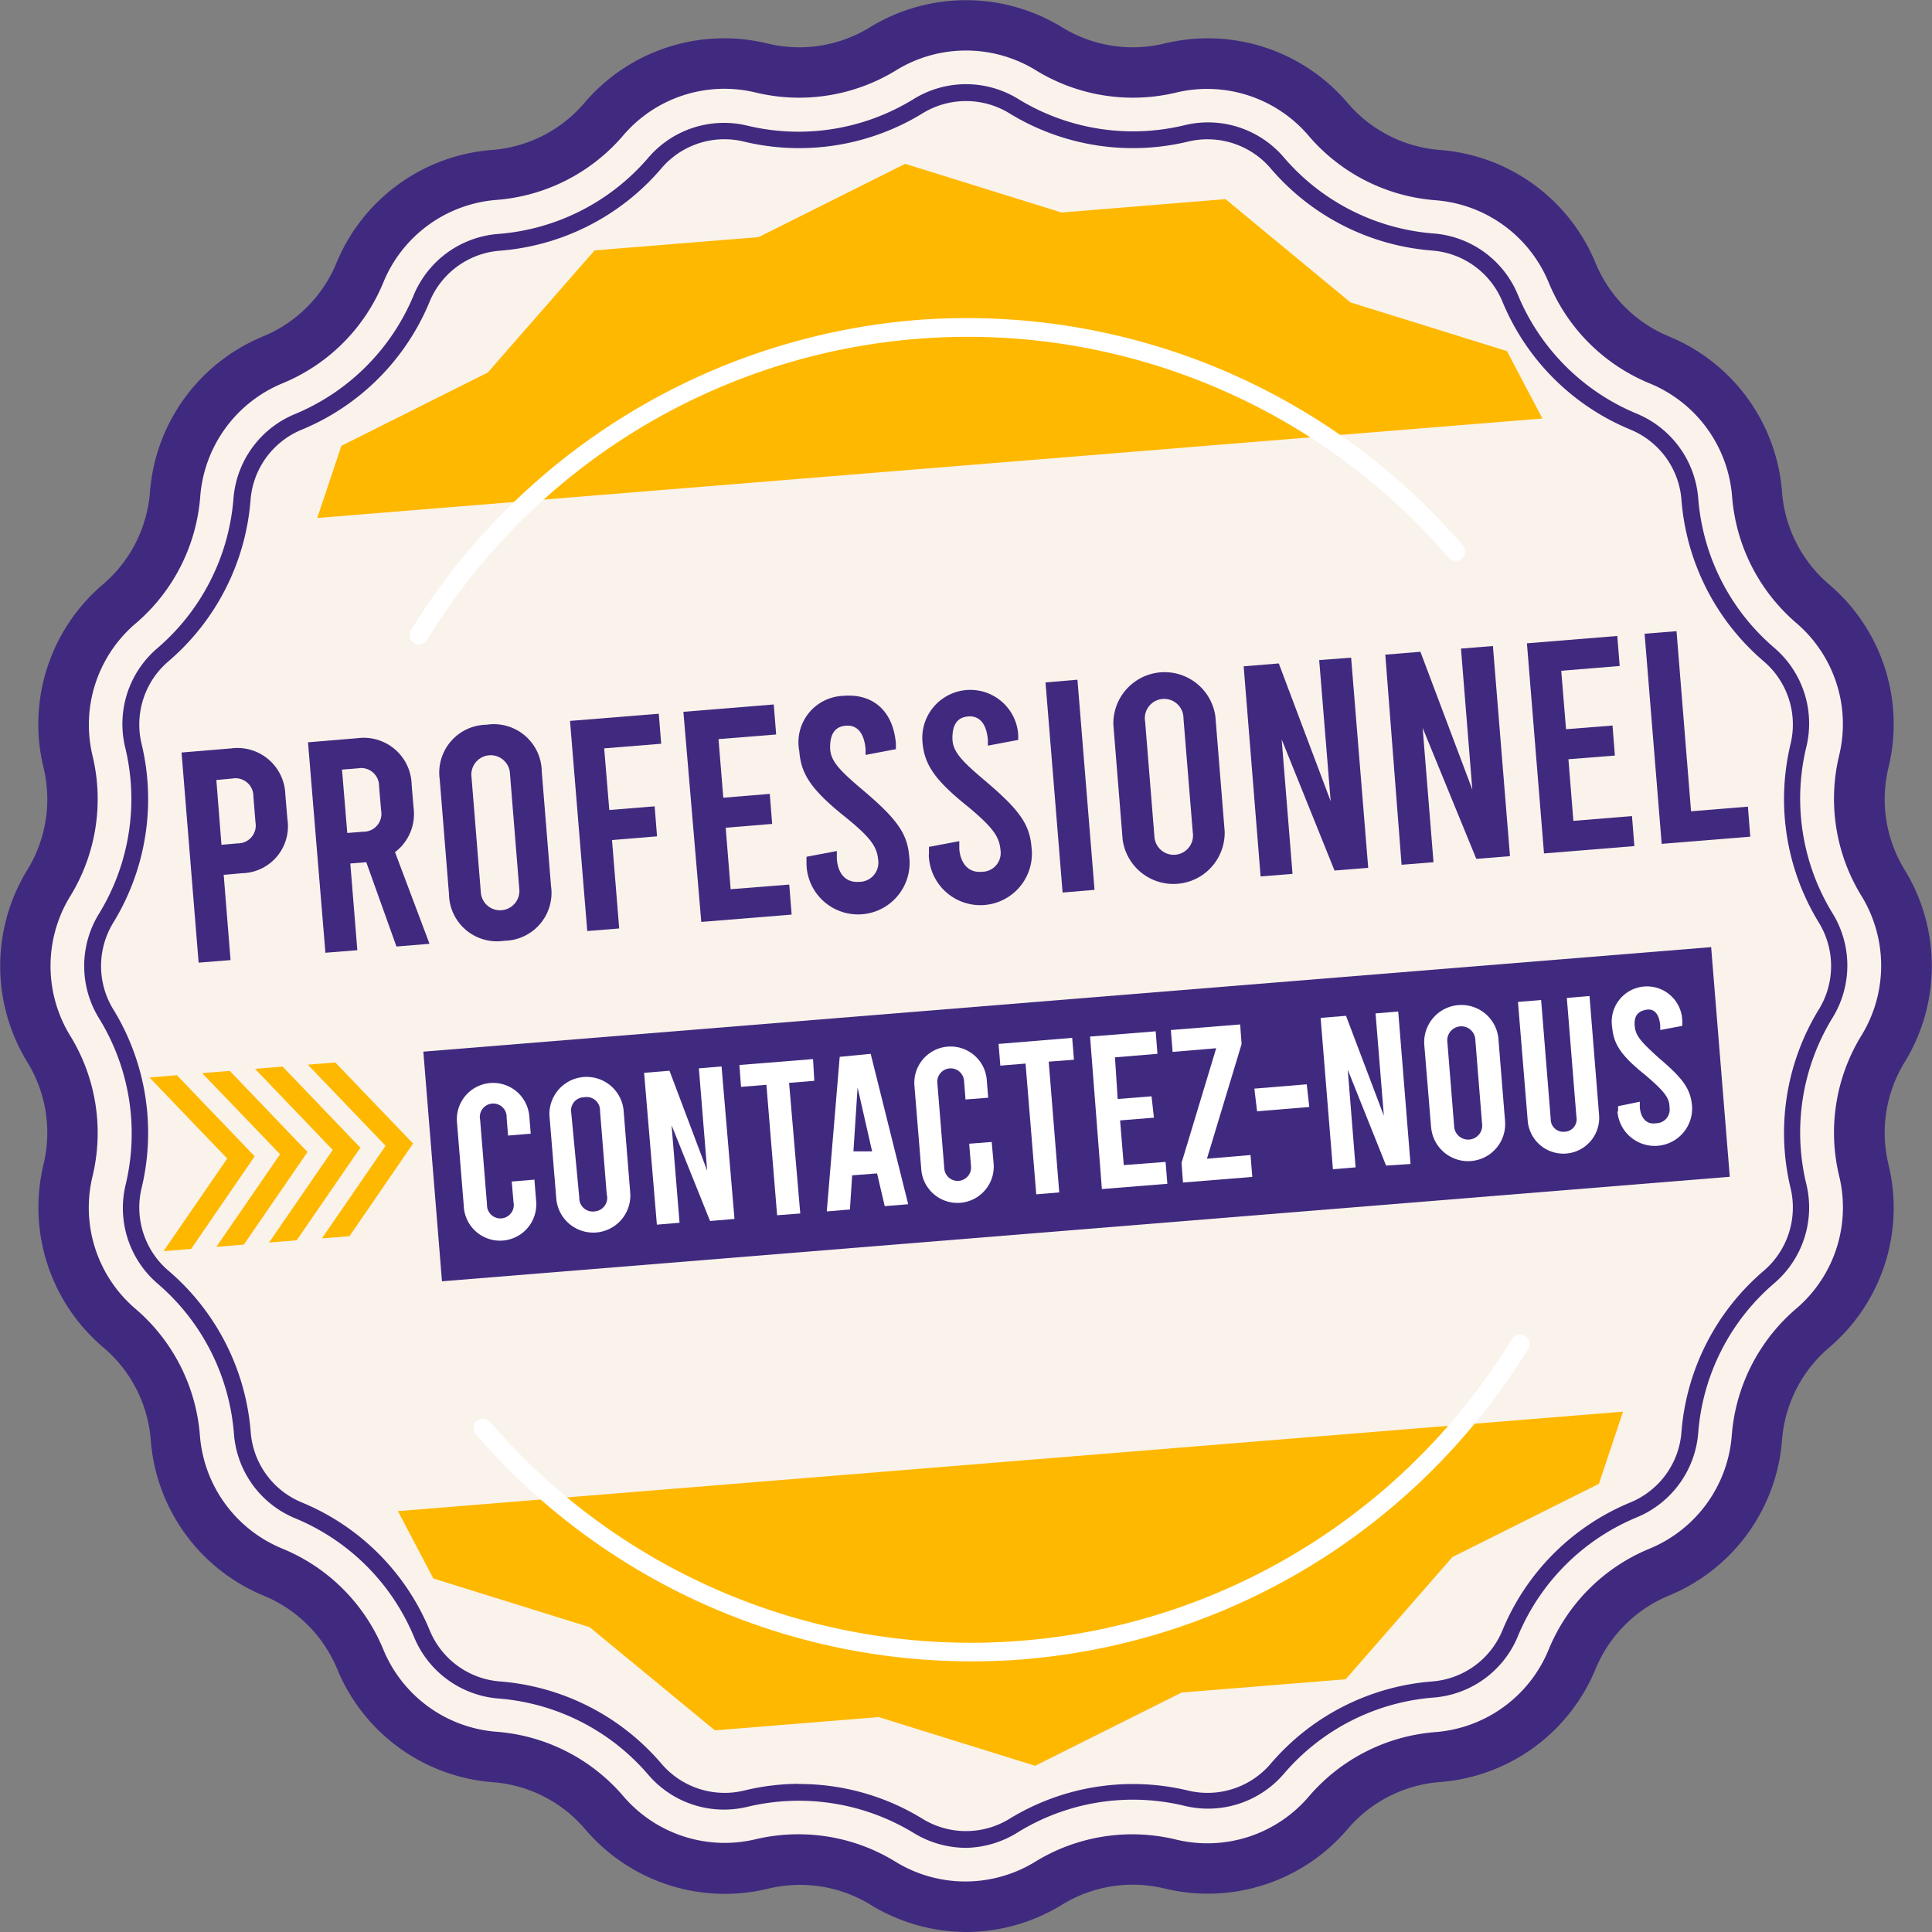 <svg xmlns="http://www.w3.org/2000/svg" viewBox="0 0 121 121"><rect x="0" y="0" width="121" height="121" fill="#808080" stroke="none"/><defs><style>.cls-1{fill:#faf3eb;}.cls-2{fill:#402a7f;}.cls-3{fill:#ffb800;}.cls-4{fill:#fff;}</style></defs><title>Fichier 3</title><g id="Calque_2" data-name="Calque 2"><g id="Calque_1-2" data-name="Calque 1"><path class="cls-1" d="M65.72,3.07h0a9.93,9.93,0,0,0,7.56,1.19h0a10,10,0,0,1,9.93,3.23h0A10,10,0,0,0,90,11h0a10,10,0,0,1,8.44,6.13h0a9.93,9.93,0,0,0,5.42,5.42h0A10,10,0,0,1,110,31h0a10,10,0,0,0,3.48,6.82h0a10,10,0,0,1,3.23,9.93h0a9.93,9.93,0,0,0,1.19,7.56h0a10,10,0,0,1,0,10.44h0a9.93,9.93,0,0,0-1.19,7.56h0a10,10,0,0,1-3.23,9.93h0A10,10,0,0,0,110,90h0a10,10,0,0,1-6.13,8.45h0a9.93,9.93,0,0,0-5.42,5.42h0A10,10,0,0,1,90,110h0a10,10,0,0,0-6.82,3.48h0a10,10,0,0,1-9.93,3.23h0a9.93,9.93,0,0,0-7.56,1.19h0a10,10,0,0,1-10.44,0h0a9.93,9.93,0,0,0-7.56-1.19h0a10,10,0,0,1-9.93-3.23h0A10,10,0,0,0,31,110h0a10,10,0,0,1-8.45-6.13h0a9.93,9.93,0,0,0-5.42-5.42h0A10,10,0,0,1,11,90h0a10,10,0,0,0-3.48-6.82h0a10,10,0,0,1-3.23-9.93h0a9.93,9.93,0,0,0-1.19-7.56h0a10,10,0,0,1,0-10.44h0a9.93,9.93,0,0,0,1.19-7.56h0a10,10,0,0,1,3.23-9.93h0A10,10,0,0,0,11,31h0a10,10,0,0,1,6.13-8.45h0a9.93,9.93,0,0,0,5.42-5.42h0A10,10,0,0,1,31,11h0a10,10,0,0,0,6.82-3.48h0a10,10,0,0,1,9.93-3.23h0a9.93,9.93,0,0,0,7.56-1.19h0A10,10,0,0,1,65.72,3.07Z"/><path class="cls-2" d="M60.5,121a11.52,11.52,0,0,1-6-1.72,8.45,8.45,0,0,0-6.36-1,11.49,11.49,0,0,1-11.51-3.74,8.43,8.43,0,0,0-5.74-2.92,11.49,11.49,0,0,1-9.78-7.11,8.49,8.49,0,0,0-4.56-4.56,11.49,11.49,0,0,1-7.11-9.78,8.45,8.45,0,0,0-2.92-5.74A11.49,11.49,0,0,1,2.73,72.91a8.45,8.45,0,0,0-1-6.36,11.51,11.51,0,0,1,0-12.1,8.45,8.45,0,0,0,1-6.36A11.49,11.49,0,0,1,6.47,36.58a8.45,8.45,0,0,0,2.92-5.74,11.49,11.49,0,0,1,7.11-9.78,8.49,8.49,0,0,0,4.56-4.56,11.49,11.49,0,0,1,9.78-7.11,8.45,8.45,0,0,0,5.74-2.92A11.49,11.49,0,0,1,48.09,2.73a8.45,8.45,0,0,0,6.36-1,11.51,11.51,0,0,1,12.1,0,8.45,8.45,0,0,0,6.36,1A11.49,11.49,0,0,1,84.42,6.47a8.45,8.45,0,0,0,5.74,2.92,11.49,11.49,0,0,1,9.78,7.11,8.49,8.49,0,0,0,4.56,4.56,11.49,11.49,0,0,1,7.11,9.78,8.45,8.45,0,0,0,2.92,5.74,11.49,11.49,0,0,1,3.74,11.51,8.45,8.45,0,0,0,1,6.36,11.51,11.51,0,0,1,0,12.1,8.45,8.45,0,0,0-1,6.36,11.49,11.49,0,0,1-3.74,11.51,8.45,8.45,0,0,0-2.92,5.74,11.49,11.49,0,0,1-7.11,9.78,8.49,8.49,0,0,0-4.56,4.56,11.49,11.49,0,0,1-9.78,7.11,8.45,8.45,0,0,0-5.74,2.92,11.49,11.49,0,0,1-11.51,3.74,8.45,8.45,0,0,0-6.36,1A11.52,11.52,0,0,1,60.5,121ZM50,114.88a11.58,11.58,0,0,1,6.07,1.71,8.36,8.36,0,0,0,8.78,0,11.61,11.61,0,0,1,8.76-1.39A8.35,8.35,0,0,0,82,112.48a11.62,11.62,0,0,1,7.9-4A8.36,8.36,0,0,0,97,103.29,11.6,11.6,0,0,1,103.29,97a8.36,8.36,0,0,0,5.17-7.11,11.62,11.62,0,0,1,4-7.9,8.33,8.33,0,0,0,2.72-8.36,11.61,11.61,0,0,1,1.39-8.76,8.36,8.36,0,0,0,0-8.78,11.61,11.61,0,0,1-1.39-8.76A8.33,8.33,0,0,0,112.48,39a11.62,11.62,0,0,1-4-7.9A8.36,8.36,0,0,0,103.29,24,11.6,11.6,0,0,1,97,17.71a8.36,8.36,0,0,0-7.11-5.17,11.62,11.62,0,0,1-7.9-4A8.35,8.35,0,0,0,73.65,5.8a11.61,11.61,0,0,1-8.76-1.39h0a8.36,8.36,0,0,0-8.78,0A11.61,11.61,0,0,1,47.35,5.8,8.33,8.33,0,0,0,39,8.52a11.62,11.62,0,0,1-7.9,4A8.36,8.36,0,0,0,24,17.71,11.6,11.6,0,0,1,17.71,24a8.36,8.36,0,0,0-5.17,7.11,11.62,11.62,0,0,1-4,7.9A8.33,8.33,0,0,0,5.8,47.35a11.61,11.61,0,0,1-1.39,8.76,8.36,8.36,0,0,0,0,8.78A11.61,11.61,0,0,1,5.8,73.65,8.33,8.33,0,0,0,8.52,82a11.62,11.62,0,0,1,4,7.9A8.36,8.36,0,0,0,17.71,97,11.6,11.6,0,0,1,24,103.29a8.36,8.36,0,0,0,7.11,5.17,11.62,11.62,0,0,1,7.9,4,8.35,8.35,0,0,0,8.36,2.72A11.57,11.57,0,0,1,50,114.88Z"/><path class="cls-1" d="M114.34,57.49a14.3,14.3,0,0,1-1.7-10.76A5.73,5.73,0,0,0,110.78,41a14.27,14.27,0,0,1-5-9.71,5.71,5.71,0,0,0-3.54-4.87,14.23,14.23,0,0,1-7.7-7.71,5.75,5.75,0,0,0-4.88-3.54A14.27,14.27,0,0,1,80,10.22a5.73,5.73,0,0,0-5.73-1.86,14.3,14.3,0,0,1-10.76-1.7,5.73,5.73,0,0,0-6,0,14.3,14.3,0,0,1-10.76,1.7A5.73,5.73,0,0,0,41,10.22a14.27,14.27,0,0,1-9.71,4.95,5.72,5.72,0,0,0-4.87,3.54,14.28,14.28,0,0,1-7.71,7.71,5.72,5.72,0,0,0-3.54,4.87A14.27,14.27,0,0,1,10.22,41a5.73,5.73,0,0,0-1.86,5.73,14.3,14.3,0,0,1-1.7,10.76,5.73,5.73,0,0,0,0,6,14.3,14.3,0,0,1,1.7,10.76A5.73,5.73,0,0,0,10.22,80a14.27,14.27,0,0,1,4.95,9.71,5.75,5.75,0,0,0,3.54,4.88,14.23,14.23,0,0,1,7.71,7.7,5.71,5.71,0,0,0,4.87,3.54,14.27,14.27,0,0,1,9.71,5,5.73,5.73,0,0,0,5.73,1.86,14.11,14.11,0,0,1,3.3-.39,14.3,14.3,0,0,1,7.46,2.09,5.7,5.7,0,0,0,6,0,14.3,14.3,0,0,1,10.76-1.7A5.73,5.73,0,0,0,80,110.78a14.27,14.27,0,0,1,9.71-5,5.73,5.73,0,0,0,4.88-3.54,14.23,14.23,0,0,1,7.7-7.71,5.71,5.71,0,0,0,3.54-4.87,14.27,14.27,0,0,1,5-9.71,5.73,5.73,0,0,0,1.86-5.73,14.3,14.3,0,0,1,1.7-10.76A5.68,5.68,0,0,0,114.34,57.49Z"/><path class="cls-2" d="M60.5,115.73a6.32,6.32,0,0,1-3.29-.94,13.83,13.83,0,0,0-10.36-1.64,6.24,6.24,0,0,1-6.25-2,13.76,13.76,0,0,0-9.35-4.77,6.25,6.25,0,0,1-5.32-3.86,13.76,13.76,0,0,0-7.42-7.42,6.23,6.23,0,0,1-3.86-5.32A13.79,13.79,0,0,0,9.88,80.4a6.24,6.24,0,0,1-2-6.25A13.74,13.74,0,0,0,6.21,63.79a6.24,6.24,0,0,1,0-6.58A13.74,13.74,0,0,0,7.85,46.85a6.24,6.24,0,0,1,2-6.25,13.76,13.76,0,0,0,4.77-9.35,6.25,6.25,0,0,1,3.86-5.32,13.76,13.76,0,0,0,7.42-7.42,6.25,6.25,0,0,1,5.32-3.86A13.76,13.76,0,0,0,40.6,9.88a6.24,6.24,0,0,1,6.25-2A13.74,13.74,0,0,0,57.21,6.21a6.24,6.24,0,0,1,6.58,0A13.74,13.74,0,0,0,74.15,7.85a6.24,6.24,0,0,1,6.25,2,13.76,13.76,0,0,0,9.35,4.77,6.23,6.23,0,0,1,5.32,3.86,13.76,13.76,0,0,0,7.42,7.42,6.27,6.27,0,0,1,3.87,5.32,13.71,13.71,0,0,0,4.76,9.35,6.24,6.24,0,0,1,2,6.25,13.74,13.74,0,0,0,1.64,10.36h0a6.24,6.24,0,0,1,0,6.58,13.74,13.74,0,0,0-1.64,10.36,6.24,6.24,0,0,1-2,6.25,13.71,13.71,0,0,0-4.76,9.35,6.26,6.26,0,0,1-3.87,5.32,13.76,13.76,0,0,0-7.42,7.42,6.23,6.23,0,0,1-5.32,3.86,13.74,13.74,0,0,0-9.34,4.77,6.26,6.26,0,0,1-6.26,2,13.74,13.74,0,0,0-10.36,1.64A6.32,6.32,0,0,1,60.5,115.73Zm-10.47-4a14.74,14.74,0,0,1,7.73,2.17,5.2,5.2,0,0,0,5.48,0,14.8,14.8,0,0,1,11.16-1.76,5.2,5.2,0,0,0,5.2-1.7,14.81,14.81,0,0,1,10.07-5.13,5.19,5.19,0,0,0,4.43-3.21,14.76,14.76,0,0,1,8-8,5.19,5.19,0,0,0,3.21-4.43,14.78,14.78,0,0,1,5.14-10.07,5.22,5.22,0,0,0,1.69-5.2,14.8,14.8,0,0,1,1.76-11.16,5.2,5.2,0,0,0,0-5.48h0a14.8,14.8,0,0,1-1.76-11.16,5.2,5.2,0,0,0-1.7-5.2,14.81,14.81,0,0,1-5.13-10.07,5.19,5.19,0,0,0-3.21-4.43,14.76,14.76,0,0,1-8-8,5.19,5.19,0,0,0-4.43-3.21A14.81,14.81,0,0,1,79.6,10.57a5.2,5.2,0,0,0-5.2-1.7A14.8,14.8,0,0,1,63.24,7.11a5.2,5.2,0,0,0-5.48,0A14.8,14.8,0,0,1,46.6,8.87a5.18,5.18,0,0,0-5.2,1.7A14.81,14.81,0,0,1,31.33,15.7a5.19,5.19,0,0,0-4.43,3.21,14.76,14.76,0,0,1-8,8,5.19,5.19,0,0,0-3.21,4.43A14.81,14.81,0,0,1,10.57,41.4a5.2,5.2,0,0,0-1.7,5.2A14.8,14.8,0,0,1,7.11,57.76a5.2,5.2,0,0,0,0,5.48A14.8,14.8,0,0,1,8.87,74.4a5.2,5.2,0,0,0,1.7,5.2A14.81,14.81,0,0,1,15.7,89.67a5.19,5.19,0,0,0,3.21,4.43,14.76,14.76,0,0,1,8,8,5.19,5.19,0,0,0,4.43,3.21,14.81,14.81,0,0,1,10.07,5.13,5.2,5.2,0,0,0,5.2,1.7A14.63,14.63,0,0,1,50,111.72Z"/><polygon class="cls-3" points="96.6 26.21 94.38 21.99 84.58 18.94 76.75 12.47 66.48 13.31 56.69 10.26 47.51 14.85 37.24 15.68 30.55 23.33 21.38 27.92 19.87 32.44 96.6 26.21"/><polygon class="cls-3" points="24.92 94.64 27.14 98.86 36.93 101.91 44.77 108.37 55.03 107.54 64.83 110.59 74.01 106 84.28 105.17 90.96 97.52 100.14 92.93 101.65 88.41 24.92 94.64"/><path class="cls-2" d="M11.37,47.13l3.12-.26a3,3,0,0,1,3.38,2.89L18,51.3a2.94,2.94,0,0,1-2.86,3.39l-1.13.1.43,5.34-2,.16Zm3.51,5.69A1.12,1.12,0,0,0,16,51.5l-.13-1.62a1.12,1.12,0,0,0-1.32-1.12l-1,.09.32,4.06Z"/><path class="cls-2" d="M24.83,59.28,22.94,54l-1,.08.44,5.43-2,.16L19.29,46.49l3.12-.26a3,3,0,0,1,3.37,2.89l.12,1.45a3,3,0,0,1-1.16,2.8l2.16,5.74Zm-3.08-7.11,1-.08a1.12,1.12,0,0,0,1.12-1.32l-.13-1.53a1.12,1.12,0,0,0-1.32-1.12l-1,.08Z"/><path class="cls-2" d="M28.12,56l-.58-7.18a3,3,0,0,1,2.93-3.43,3,3,0,0,1,3.46,2.92l.58,7.18a3,3,0,0,1-2.94,3.43A3,3,0,0,1,28.12,56Zm4.4-.35-.58-7.18a1.21,1.21,0,1,0-2.41.19l.58,7.18a1.21,1.21,0,1,0,2.41-.19Z"/><path class="cls-2" d="M35.7,45.15l5.56-.45.15,1.88-3.57.29.32,3.86L41,50.5l.15,1.88-2.82.23.45,5.54-2,.16Z"/><path class="cls-2" d="M42.8,44.58l5.66-.46L48.61,46,45,46.29l.3,3.67,2.91-.24.15,1.88-2.91.24.31,3.85,3.67-.29.15,1.88-5.66.46Z"/><path class="cls-2" d="M50.51,54.13l0-.47,1.9-.36,0,.49c.08,1,.61,1.5,1.4,1.44A1.2,1.2,0,0,0,55,53.86c-.07-.82-.46-1.4-2.06-2.69-2.12-1.7-2.77-2.67-2.88-4.12a2.91,2.91,0,0,1,2.76-3.47c1.9-.16,3.13,1,3.29,3l0,.34-1.9.36,0-.37c-.09-1-.52-1.51-1.22-1.46s-1,.52-1,1.35.53,1.4,2.06,2.69c2.07,1.76,2.77,2.67,2.89,4.12a3.23,3.23,0,1,1-6.43.52Z"/><path class="cls-2" d="M58.18,53.51l0-.47,1.9-.36,0,.49c.08.95.61,1.5,1.4,1.43a1.18,1.18,0,0,0,1.18-1.36c-.07-.83-.46-1.4-2-2.69-2.13-1.7-2.78-2.67-2.89-4.12A3,3,0,1,1,63.77,46l0,.34-1.9.36,0-.37c-.09-1-.52-1.51-1.22-1.46s-1,.52-1,1.35.53,1.4,2.06,2.69c2.07,1.76,2.77,2.67,2.89,4.12a3.23,3.23,0,1,1-6.43.52Z"/><path class="cls-2" d="M65.48,42.74l2-.17,1.07,13.16-2,.17Z"/><path class="cls-2" d="M70.31,52.58l-.58-7.18a3.21,3.21,0,0,1,6.39-.52l.58,7.18a3.21,3.21,0,0,1-6.39.52Zm4.4-.36L74.12,45a1.21,1.21,0,1,0-2.4.2l.58,7.18a1.21,1.21,0,1,0,2.41-.2Z"/><path class="cls-2" d="M77.89,41.73l2.2-.18,3.25,8.63-.72-8.84,2-.15,1.07,13.16-2.11.17-3.31-8.21.68,8.42-2,.16Z"/><path class="cls-2" d="M86.76,41l2.2-.18,3.25,8.63-.71-8.83,2-.16,1.07,13.16-2.11.17L89.1,45.59,89.78,54l-2,.16Z"/><path class="cls-2" d="M95.63,40.29l5.66-.46.15,1.88-3.66.3.3,3.66,2.91-.23.15,1.88-2.91.23.31,3.86,3.67-.3.15,1.88-5.66.46Z"/><path class="cls-2" d="M103,39.69l2-.16.91,11.28,3.56-.29.15,1.88-5.55.45Z"/><polygon class="cls-3" points="11.08 67.34 9.36 67.48 14.23 72.56 10.24 78.36 11.97 78.22 15.95 72.42 11.08 67.34"/><polygon class="cls-3" points="14.39 67.07 12.66 67.21 17.54 72.29 13.55 78.09 15.27 77.95 19.26 72.15 14.39 67.07"/><polygon class="cls-3" points="17.7 66.8 15.97 66.94 20.84 72.02 16.85 77.82 18.58 77.68 22.57 71.88 17.7 66.8"/><polygon class="cls-3" points="21 66.54 19.28 66.68 24.15 71.76 20.16 77.56 21.89 77.42 25.87 71.62 21 66.54"/><rect class="cls-2" x="26.96" y="62.57" width="80.92" height="14.43" transform="translate(-5.42 5.68) rotate(-4.64)"/><path class="cls-4" d="M29.05,75.57l-.43-5.29a2.27,2.27,0,0,1,4.53-.37L33.24,71l-1.42.12L31.73,70a.84.84,0,1,0-1.66.13l.43,5.3a.84.84,0,1,0,1.66-.14L32.05,74l1.42-.12.11,1.37a2.27,2.27,0,0,1-4.53.36Z"/><path class="cls-4" d="M34.84,75.06l-.43-5.21a2.33,2.33,0,0,1,4.64-.37l.42,5.21a2.32,2.32,0,0,1-4.63.37ZM38,74.8l-.42-5.21a.84.84,0,0,0-1-.87.83.83,0,0,0-.8,1L36.28,75a.84.84,0,0,0,.95.87A.85.85,0,0,0,38,74.8Z"/><path class="cls-4" d="M40.34,67.19l1.59-.13,2.36,6.26-.52-6.41,1.42-.12L46,76.34l-1.53.13-2.41-6,.5,6.11-1.42.12Z"/><path class="cls-4" d="M46.31,66.7l4.61-.37L51,67.69l-1.58.13L50.12,76l-1.45.11L48,67.94l-1.59.13Z"/><path class="cls-4" d="M54.93,73.49l-1.56.12-.14,2.14-1.45.12.81-9.68L54.53,66l2.35,9.42-1.47.12Zm-.31-1.38-.91-4-.26,4Z"/><path class="cls-4" d="M57.7,73.25,57.27,68a2.27,2.27,0,0,1,4.53-.37l.09,1.12-1.42.11-.09-1.12a.84.84,0,1,0-1.67.14l.43,5.29A.84.84,0,1,0,60.81,73l-.11-1.37,1.41-.11.12,1.36a2.27,2.27,0,0,1-4.53.37Z"/><path class="cls-4" d="M62.54,65.38,67.15,65l.11,1.37-1.58.12.66,8.19-1.44.12-.67-8.19-1.58.13Z"/><path class="cls-4" d="M68.27,64.92l4.11-.33L72.49,66l-2.66.22L70,68.83l2.12-.17L72.27,70l-2.12.17.23,2.8L73,72.77l.11,1.37-4.1.33Z"/><path class="cls-4" d="M77.76,65.39l-2.17,7.18,2.73-.23.11,1.37-4.34.35L74,72.83l2.17-7.18-2.73.23-.11-1.37,4.34-.35Z"/><path class="cls-4" d="M78.56,68.18l3.28-.27L82,69.33l-3.27.27Z"/><path class="cls-4" d="M82.71,63.75l1.59-.13,2.37,6.26-.52-6.41,1.42-.12.77,9.55L86.81,73l-2.4-6,.49,6.11-1.42.12Z"/><path class="cls-4" d="M89.63,70.62l-.43-5.21A2.33,2.33,0,0,1,93.84,65l.42,5.21a2.32,2.32,0,0,1-4.63.38Zm3.19-.26-.42-5.21a.88.88,0,1,0-1.75.14l.42,5.21a.88.88,0,1,0,1.75-.14Z"/><path class="cls-4" d="M95.68,70.19l-.61-7.44,1.45-.12.6,7.45a.79.79,0,0,0,.88.8.78.78,0,0,0,.73-.93l-.6-7.45,1.42-.12.6,7.45a2.24,2.24,0,1,1-4.47.36Z"/><path class="cls-4" d="M101.34,69.62l0-.34L102.7,69l0,.35c.06.7.45,1.09,1,1a.86.86,0,0,0,.86-1c0-.6-.33-1-1.49-2-1.55-1.24-2-1.94-2.1-3a2.21,2.21,0,1,1,4.39-.34l0,.24-1.38.26,0-.27c-.06-.74-.38-1.09-.88-1s-.77.37-.72,1,.39,1,1.49,2c1.51,1.28,2,1.93,2.1,3a2.34,2.34,0,1,1-4.67.37Z"/><path class="cls-4" d="M57.31,20.05A41.1,41.1,0,0,0,25.72,39.5a.59.59,0,0,0,1,.62,39.7,39.7,0,0,1,64-5.2.6.6,0,0,0,.49.21.61.61,0,0,0,.34-.14.59.59,0,0,0,.06-.84A41,41,0,0,0,57.31,20.05Z"/><path class="cls-4" d="M64.12,103.92A41,41,0,0,0,95.7,84.48a.6.6,0,0,0-.2-.82.59.59,0,0,0-.81.2,39.69,39.69,0,0,1-64,5.19.6.6,0,0,0-.83-.06.59.59,0,0,0-.06.83A41,41,0,0,0,64.12,103.92Z"/></g></g></svg>